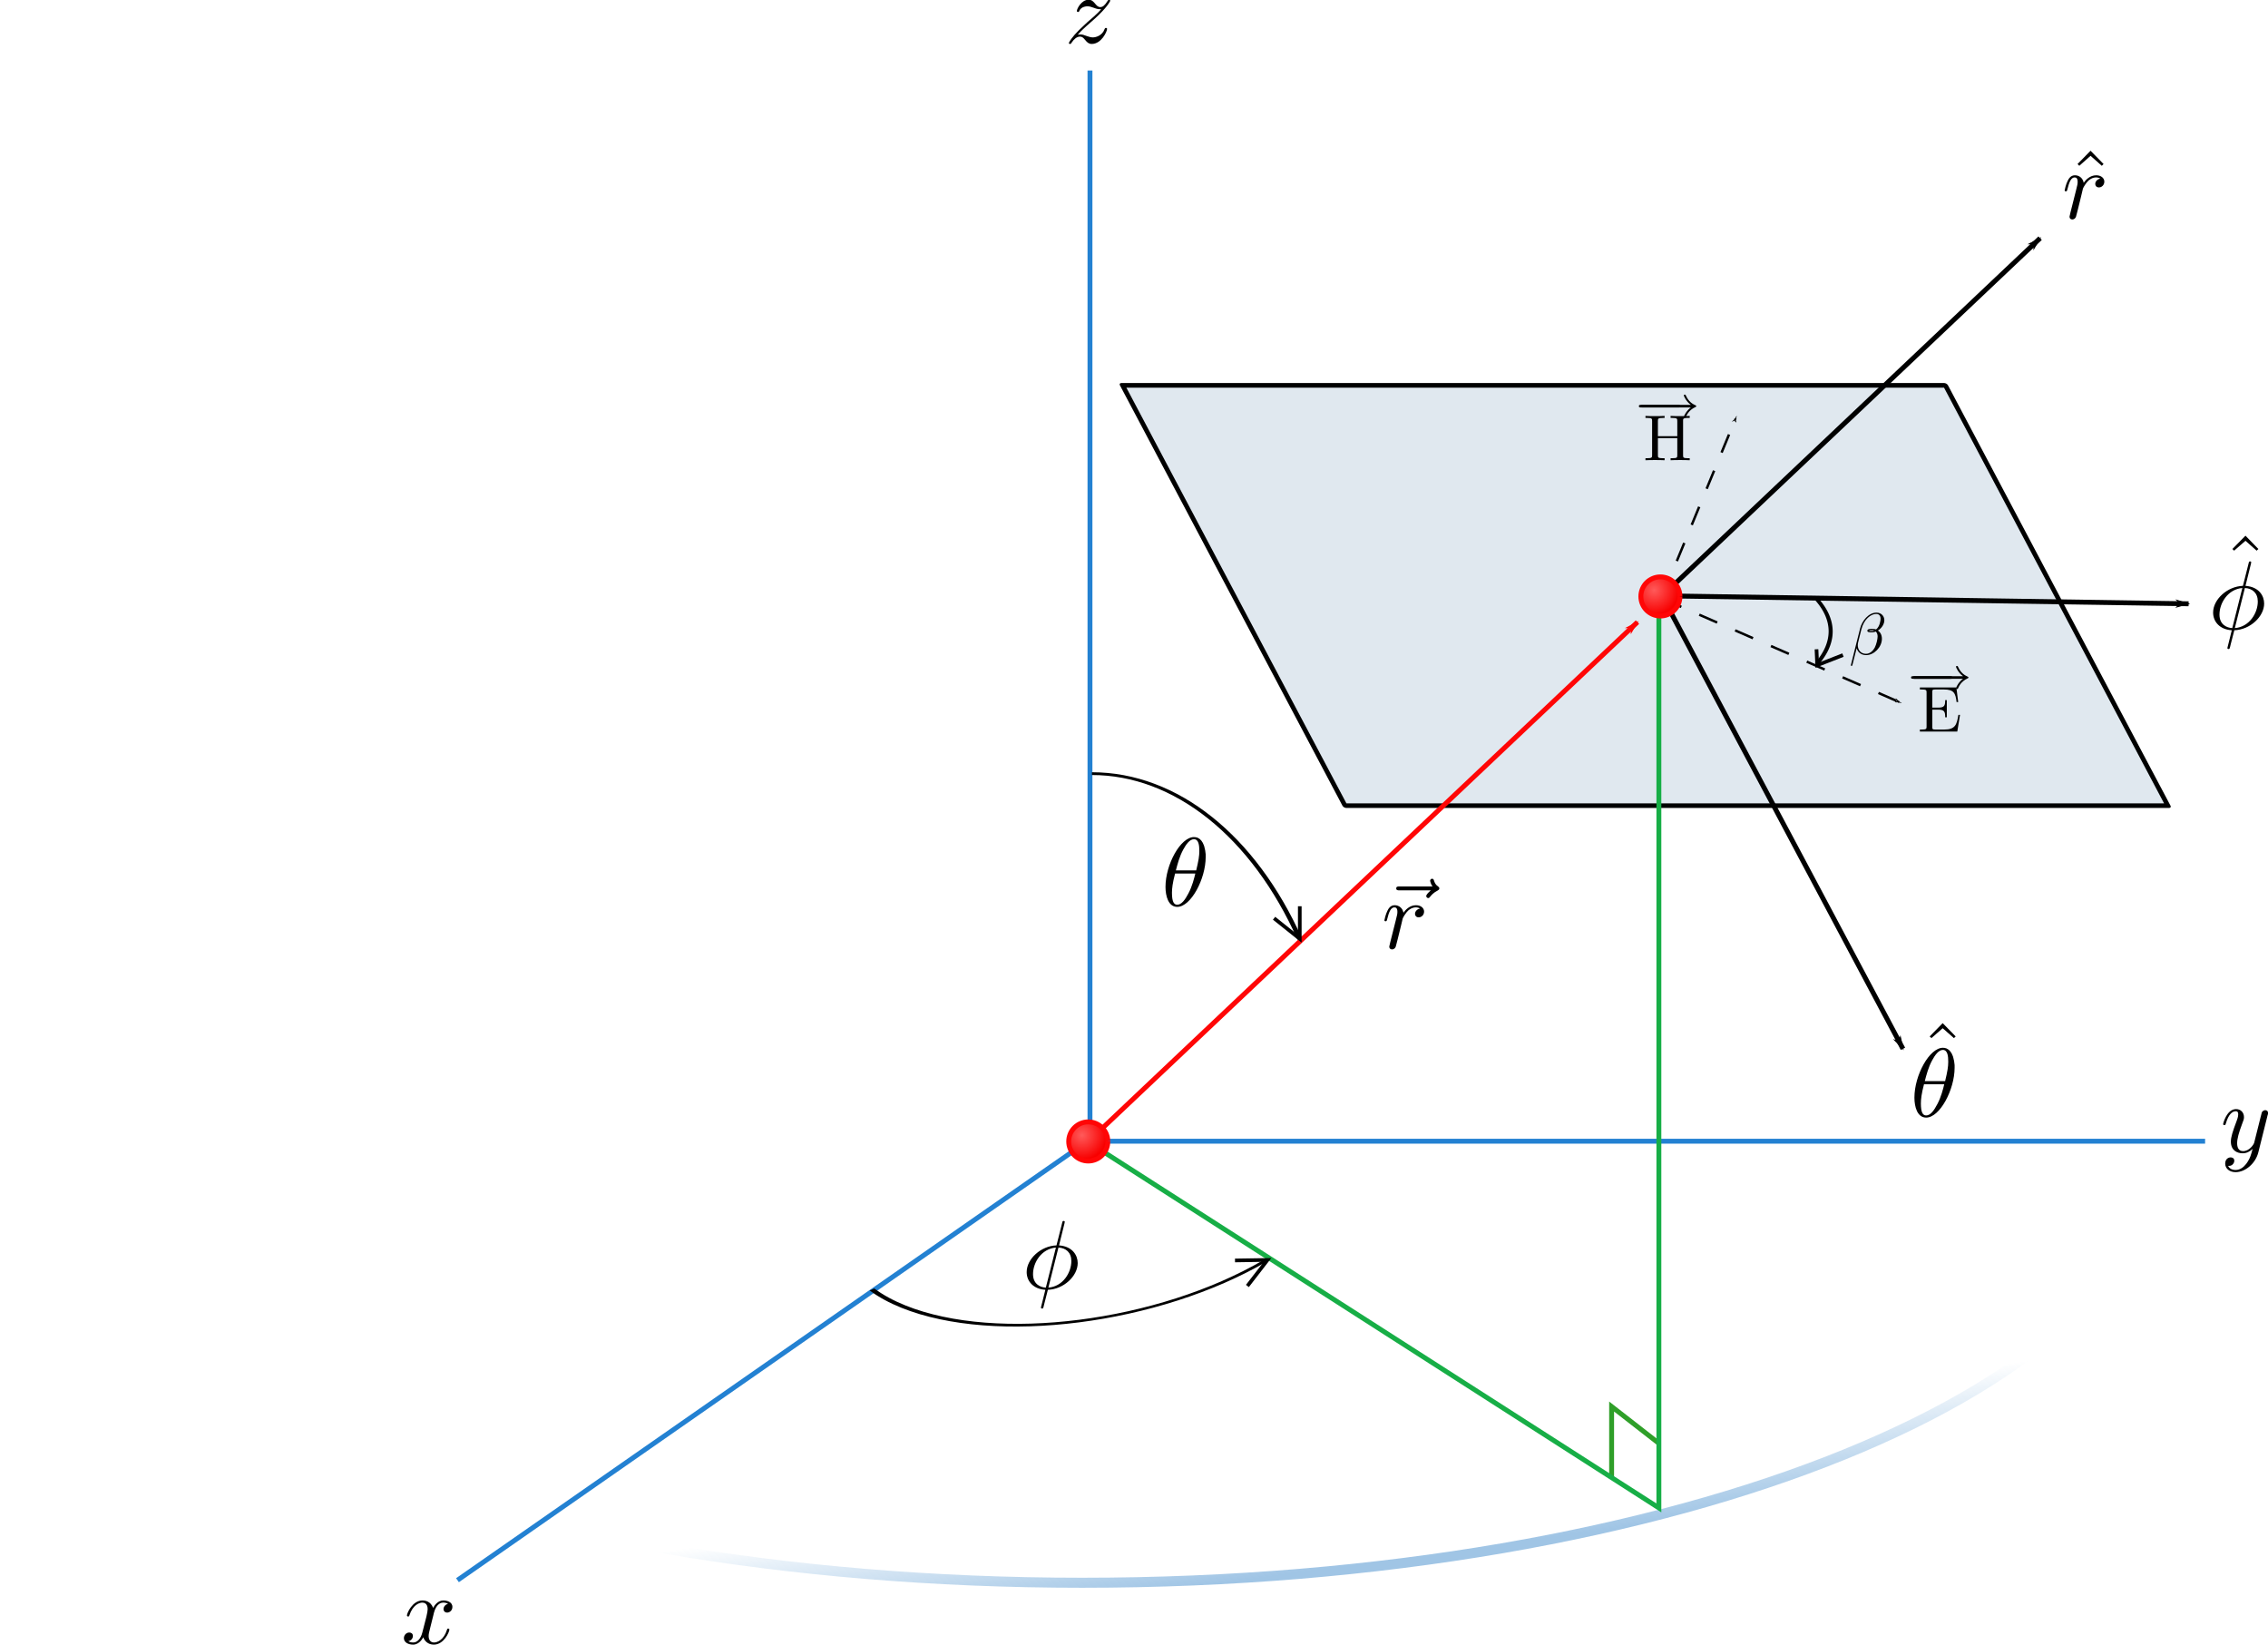 <?xml version="1.0" encoding="UTF-8"?>
<svg version="1.0" viewBox="0 0 463.96 336.44" xmlns="http://www.w3.org/2000/svg" xmlns:ns0="http://www.iki.fi/pav/software/textext/" xmlns:xlink="http://www.w3.org/1999/xlink">
<defs>
<marker id="a" overflow="visible" orient="auto">
<path transform="matrix(-.8 0 0 -.8 -10 0)" d="m0 0 5-5-17.5 5 17.5 5-5-5z" fill-rule="evenodd" stroke="#000" stroke-width="1pt"/>
</marker>
<marker id="d" overflow="visible" orient="auto">
<path transform="matrix(-.8 0 0 -.8 -10 0)" d="m0 0 5-5-17.5 5 17.5 5-5-5z" fill="#ff0606" fill-rule="evenodd" stroke="#ff0606" stroke-width="1pt"/>
</marker>
<linearGradient id="c" x1="368.2" x2="366.28" y1="639.21" y2="624.75" gradientUnits="userSpaceOnUse">
<stop stop-color="#1f76c2" offset="0"/>
<stop stop-color="#1f76c2" stop-opacity="0" offset="1"/>
</linearGradient>
<radialGradient id="b" cx="431.72" cy="407.09" r="5" gradientUnits="userSpaceOnUse">
<stop stop-color="#ff5a5a" offset="0"/>
<stop stop-color="#f80000" offset="1"/>
</radialGradient>
</defs>
<g transform="translate(-78.006 -297.59)">
<rect transform="matrix(1 0 .468 .884 0 0)" x="108.37" y="425.8" width="168.33" height="97.243" fill="#e0e8ef" stroke="#000" stroke-linejoin="round" stroke-width="1.064"/>
<path d="m417.98 419.74 15.25-36.96" fill="none" marker-end="url(#a)" stroke="#000" stroke-dasharray="4, 4" stroke-width=".5"/>
<path d="m418.29 420.12 48.59 21.22" fill="none" marker-end="url(#a)" stroke="#000" stroke-dasharray="4, 4" stroke-width=".5"/>
<path d="m417.75 419.73 77.596-73.421" fill="none" marker-end="url(#a)" stroke="#000"/>
<path d="m417.12 417.8 50.171 94.312" fill="none" marker-end="url(#a)" stroke="#000"/>
<path d="m407.69 599.65v-14.369l9.462 7.36" fill="none" stroke="#2f9f29" stroke-width="1px"/>
<path transform="matrix(1.455 0 0 1.53 -117.46 -369.14)" d="m438 588.86c0 32.309-67.829 58.5-151.5 58.5s-151.5-26.191-151.5-58.5 67.829-58.5 151.5-58.5c83.02 0 150.58 25.8 151.49 57.855" fill="none" stroke="url(#c)" stroke-opacity=".425" stroke-width="1.341"/>
<path d="m300.53 531.01h228.57" fill="none" stroke="#2381d2"/>
<path d="m300.98 532.01v-220" fill="none" stroke="#2381d2" stroke-width="1px"/>
<path d="m300.36 531.01 117 75v-184" fill="none" stroke="#17ae46" stroke-width="1px"/>
<path transform="matrix(0 -.499 .872 0 -212.11 674.39)" d="m438 588.86c0 19.633-25.505 37.957-67.911 48.79" fill="none" stroke="#000" stroke-width="1.137"/>
<path d="m301.31 530.43 111.67-105.6" fill="none" marker-end="url(#d)" stroke="#ff0606"/>
<path d="m343.9 482.95v6.659l-5.257-4.205" fill="none" stroke="#000" stroke-width=".75"/>
<path d="m301.51 530.28-129.92 90.52" fill="none" stroke="#2381d2"/>
<path d="m418.91 419.47 106.81 1.617" fill="none" marker-end="url(#a)" stroke="#000"/>
<path transform="translate(-132.37 122.7)" d="m437 408.36c0 2.209-1.791 4-4 4s-4-1.791-4-4 1.791-4 4-4c2.192 0 3.976 1.764 4 3.956" fill="url(#b)" fill-rule="evenodd" stroke="#ff0606"/>
<path transform="matrix(13.077 -2.706 1.171 6.191 -5837.9 -814.86)" d="m435.33 411.61c-1.794 1.288-4.294 0.878-5.582-0.916-0.169-0.235-0.312-0.488-0.426-0.754" fill="none" stroke="#000" stroke-width=".082"/>
<path d="m330.65 555.4 6.658-0.106-4.122 5.323" fill="none" stroke="#000" stroke-width=".75"/>
<path transform="translate(-15.328 11.224)" d="m437 408.36c0 2.209-1.791 4-4 4s-4-1.791-4-4 1.791-4 4-4c2.192 0 3.976 1.764 4 3.956" fill="url(#b)" fill-rule="evenodd" stroke="#ff0606"/>
<g transform="matrix(1.331 0 0 -1.331 115.13 1332.9)" stroke="#000" stroke-miterlimit="10.433" stroke-width="0" ns0:preamble="" ns0:text="$\\overrightarrow{\\mathrm{H}}$" xml:space="preserve">
<path d="m230.02 715.23h0.15l0.01 0.01h0.03l0.01 0.01h0.01l0.02 0.01h0.01l0.01 0.01h0.01l0.03 0.03v0.01h0.01v0.01l0.01 0.01v0.02h0.01v0.04l0.01 0.01v0.03c0 0.2-0.19 0.2-0.33 0.2h-5.43c-0.14 0-0.33 0-0.33-0.2s0.19-0.2 0.33-0.2z"/>
<path d="m231.98 715.23-0.07-0.06-0.07-0.05-0.06-0.05-0.12-0.12-0.06-0.05-0.25-0.3-0.04-0.05-0.08-0.12-0.03-0.05-0.04-0.06-0.09-0.15-0.02-0.05-0.03-0.04-0.02-0.05-0.02-0.04-0.01-0.03-0.02-0.04-0.03-0.09-0.01-0.02v-0.01l-0.01-0.02v-0.01c0-0.09 0.08-0.12 0.15-0.12 0.12 0 0.14 0.06 0.16 0.1 0.15 0.34 0.47 1.07 1.47 1.54 0.12 0.06 0.14 0.07 0.14 0.14 0 0.06-0.06 0.1-0.07 0.1-0.54 0.24-1.12 0.61-1.53 1.53-0.04 0.09-0.06 0.14-0.17 0.14-0.07 0-0.15-0.03-0.15-0.12 0-0.08 0.33-0.91 1.08-1.45h-7.66c-0.15 0-0.33 0-0.33-0.2s0.18-0.2 0.33-0.2z"/>
<path d="m230.79 713.15v0.18l0.01 0.02v0.02l0.01 0.03v0.02l0.02 0.04 0.06 0.06 0.06 0.03h0.01l0.01 0.01h0.02l0.01 0.01h0.02l0.01 0.01h0.02l0.02 0.01h0.04l0.02 0.01h0.06l0.02 0.01h0.17l0.03 0.01h0.4v0.31c-0.35-0.03-1.08-0.03-1.46-0.03s-1.13 0-1.48 0.03v-0.31h0.24c0.77 0 0.79-0.11 0.79-0.47v-2.33h-2.98v2.33c0 0.36 0.02 0.47 0.79 0.47h0.24v0.31c-0.35-0.03-1.09-0.03-1.47-0.03s-1.13 0-1.47 0.03v-0.31h0.23c0.77 0 0.79-0.11 0.79-0.47v-5.25c0-0.36-0.02-0.47-0.79-0.47h-0.23v-0.31c0.34 0.03 1.08 0.03 1.46 0.03s1.13 0 1.48-0.03v0.31h-0.24c-0.77 0-0.79 0.11-0.79 0.47v2.61h2.98v-2.61c0-0.36-0.02-0.47-0.79-0.47h-0.24v-0.31c0.35 0.03 1.09 0.03 1.47 0.03 0.37 0 1.12 0 1.47-0.03v0.31h-0.24c-0.77 0-0.78 0.11-0.78 0.47z"/>
</g>
<g transform="matrix(2 0 0 -2 21.936 1940.2)" stroke="#000" stroke-miterlimit="10.433" stroke-width="0" ns0:preamble="" ns0:text="$\\hat{\\theta}$" xml:space="preserve">
<polygon points="225.59 715.14 226.74 716.15 227.89 715.14 228.07 715.31 226.74 716.67 225.41 715.31"/>
<path d="m227.96 712.1v0.28l-0.05 0.4-0.02 0.09-0.02 0.08-0.02 0.09-0.02 0.08-0.02 0.09-0.06 0.16-0.04 0.08-0.03 0.08-0.04 0.07-0.05 0.07-0.04 0.07-0.05 0.06-0.06 0.06-0.05 0.06-0.07 0.05-0.06 0.04-0.04 0.02-0.03 0.02-0.08 0.04-0.2 0.05h-0.09l-0.05 0.01-0.01-0.22c0.49 0 0.55-0.64 0.55-1.21 0-0.49-0.08-1-0.32-1.98h-2.08c0.17 0.64 0.37 1.43 0.76 2.14 0.27 0.49 0.64 1.05 1.09 1.05l0.01 0.22c-1.39 0-2.92-2.81-2.92-5.1 0-0.93 0.29-2.04 1.2-2.04v0.22c-0.33 0-0.54 0.29-0.54 1.22 0 0.42 0.06 0.99 0.32 1.97h2.07c-0.11-0.46-0.32-1.31-0.7-2.02-0.35-0.68-0.72-1.17-1.15-1.17v-0.22c1.4 0 2.91 2.86 2.91 5.09z"/>
</g>
<g transform="matrix(2 0 0 -2 82.898 1840.5)" stroke="#000" stroke-miterlimit="10.433" stroke-width="0" ns0:preamble="" ns0:text="$\\hat{\\phi}$" xml:space="preserve">
<polygon points="227.23 716.15 228.37 715.14 228.55 715.31 227.23 716.67 225.89 715.31 226.07 715.14"/>
<path d="m227.79 713.8v0.04l0.01 0.01v0.03l0.01 0.01v0.04h0.01v0.01c0 0.01 0 0.1-0.12 0.1-0.1 0-0.11-0.03-0.15-0.2l-0.58-2.3c-1.59-0.05-3.05-1.38-3.05-2.73 0-0.95 0.7-1.74 1.91-1.81l0.05 0.22c-0.59 0.03-1.31 0.38-1.31 1.38 0 1.19 0.86 2.59 2.34 2.72l-1.03-4.1-0.05-0.22c-0.08-0.31-0.15-0.62-0.23-0.93-0.11-0.47-0.22-0.85-0.22-0.88 0-0.1 0.08-0.11 0.13-0.11 0.04 0 0.06 0.01 0.09 0.04 0.02 0.02 0.08 0.26 0.11 0.4 0.13 0.49 0.25 0.99 0.38 1.48l0.05 0.22 1.03 4.1c0.76-0.04 1.32-0.5 1.32-1.38 0-1.17-0.85-2.6-2.35-2.72l-0.05-0.22c1.61 0.05 3.05 1.4 3.05 2.73 0 0.79-0.53 1.71-1.91 1.81z"/>
</g>
<g transform="matrix(2 0 0 -2 52.927 1756.5)" stroke="#000" stroke-miterlimit="10.433" stroke-width="0" ns0:preamble="" ns0:text="$\\hat{r}$" xml:space="preserve">
<polygon points="225.22 712.5 226.37 713.52 227.52 712.5 227.7 712.68 226.37 714.04 225.04 712.68"/>
<path d="m224.31 707.71v-0.01l-0.01-0.02v-0.03l-0.02-0.06v-0.04l-0.03-0.09v-0.03l-0.01-0.02v-0.02l-0.01-0.02v-0.04l-0.01-0.01v-0.04c0-0.18 0.14-0.27 0.29-0.27 0.12 0 0.3 0.08 0.37 0.28 0.02 0.04 0.36 1.4 0.4 1.58 0.07 0.33 0.26 1.02 0.31 1.29 0.04 0.13 0.32 0.6 0.56 0.82 0.08 0.07 0.37 0.33 0.8 0.33 0.26 0 0.41-0.12 0.42-0.12-0.3-0.05-0.52-0.29-0.52-0.55 0-0.16 0.11-0.35 0.38-0.35s0.55 0.23 0.55 0.59c0 0.35-0.32 0.65-0.83 0.65-0.65 0-1.09-0.49-1.28-0.77-0.08 0.45-0.43 0.77-0.9 0.77-0.46 0-0.65-0.39-0.74-0.57-0.18-0.34-0.31-0.94-0.31-0.97 0-0.1 0.1-0.1 0.12-0.1 0.1 0 0.11 0.01 0.17 0.23 0.17 0.71 0.37 1.19 0.73 1.19 0.17 0 0.31-0.08 0.31-0.46 0-0.21-0.03-0.32-0.16-0.84z"/>
</g>
<g transform="matrix(1.216 0 0 -1.216 184.64 1291.3)" fill="none" stroke="#000" stroke-miterlimit="10.433" ns0:preamble="" ns0:text="$\\beta$" xml:space="preserve">
<path d="m223.71 705.44v-0.02l-0.01-0.01v-0.03l-0.01-0.01v-0.04l-0.01-0.01v-0.03c0-0.1 0.1-0.1 0.12-0.1 0.05 0 0.07 0.01 0.1 0.04 0.05 0.05 0.33 1.32 0.76 2.94 0.15-0.58 0.66-1.17 1.59-1.17 1.32 0 2.65 1.34 2.65 2.75 0 0.71-0.32 1.15-0.67 1.39 0.69 0.42 1.08 1.12 1.08 1.73 0 0.65-0.46 1.28-1.33 1.28l-0.02-0.22c0.3 0 0.72-0.15 0.72-0.81 0-0.24-0.12-1.32-0.76-1.8-0.28 0.1-0.6 0.1-0.69 0.1-0.24 0-0.78 0-0.78-0.32 0-0.26 0.44-0.26 0.68-0.26v0.22c-0.25 0-0.26 0-0.43 0.06 0.1 0.05 0.17 0.08 0.51 0.08 0.15 0 0.27 0 0.4-0.06-0.18-0.08-0.4-0.08-0.48-0.08v-0.22c0.14 0 0.43 0 0.75 0.13 0.22-0.23 0.3-0.52 0.3-0.84 0-0.4-0.2-1.33-0.49-1.88-0.23-0.42-0.74-1.03-1.46-1.03-0.88 0-1.39 0.66-1.39 1.46 0 0.24 0.04 0.39 0.13 0.74 0.09 0.37 0.4 1.62 0.46 1.85 0.46 1.84 1.65 2.66 2.53 2.66l0.02 0.22c-1.3 0-2.43-1.37-2.75-2.67z" fill="#000" stroke-width="0"/>
</g>
<g transform="matrix(2 0 0 -2 85.351 1947.5)" fill="none" stroke="#000" stroke-miterlimit="10.433" ns0:preamble="" ns0:text="$y$" xml:space="preserve">
<path d="m228.27 710.92h0.01v0.03l0.01 0.02v0.02l0.01 0.01v0.03l0.01 0.01v0.11c0 0.18-0.13 0.27-0.29 0.27-0.09 0-0.25-0.06-0.34-0.21-0.02-0.05-0.1-0.36-0.14-0.54-0.07-0.26-0.14-0.53-0.2-0.8l-0.45-1.79c-0.04-0.15-0.47-0.85-1.13-0.85-0.5 0-0.61 0.44-0.61 0.81 0 0.46 0.17 1.07 0.5 1.95 0.16 0.41 0.2 0.52 0.2 0.72 0 0.45-0.31 0.82-0.81 0.82-0.95 0-1.32-1.45-1.32-1.54 0-0.1 0.1-0.1 0.12-0.1 0.1 0 0.11 0.02 0.16 0.18 0.27 0.94 0.67 1.24 1.01 1.24 0.08 0 0.25 0 0.25-0.32 0-0.25-0.1-0.51-0.17-0.7-0.4-1.06-0.58-1.62-0.58-2.09 0-0.89 0.63-1.19 1.21-1.19 0.39 0 0.73 0.17 1.01 0.45-0.13-0.52-0.25-1-0.65-1.53-0.26-0.34-0.63-0.63-1.09-0.63-0.14 0-0.59 0.03-0.76 0.42 0.16 0 0.29 0 0.43 0.12 0.1 0.09 0.2 0.22 0.2 0.41 0 0.3-0.27 0.34-0.37 0.34-0.23 0-0.56-0.16-0.56-0.64 0-0.5 0.44-0.87 1.06-0.87 1.02 0 2.05 0.91 2.33 2.03z" fill="#000" stroke-width="0"/>
</g>
<g transform="matrix(2 0 0 -2 -151.06 1720.6)" fill="none" stroke="#000" stroke-miterlimit="10.433" ns0:preamble="" ns0:text="$z$" xml:space="preserve">
<path d="m224.76 707.95 0.1 0.1 0.04 0.05 0.05 0.05 0.04 0.05 0.05 0.04 0.04 0.05 0.12 0.12 0.04 0.03 0.03 0.04 0.04 0.04 0.04 0.03 0.07 0.07 0.07 0.06 0.06 0.06 0.07 0.06 0.06 0.06 0.13 0.11 0.07 0.06 0.06 0.06s0.62 0.53 0.98 0.89c0.95 0.93 1.17 1.41 1.17 1.45 0 0.1-0.1 0.1-0.11 0.1-0.07 0-0.1-0.02-0.15-0.11-0.3-0.48-0.51-0.64-0.75-0.64s-0.36 0.15-0.51 0.32c-0.19 0.23-0.36 0.43-0.69 0.43-0.74 0-1.2-0.93-1.2-1.14 0-0.05 0.03-0.11 0.12-0.11s0.11 0.05 0.13 0.11c0.19 0.46 0.76 0.47 0.84 0.47 0.21 0 0.4-0.07 0.63-0.15 0.4-0.15 0.51-0.15 0.77-0.15-0.36-0.43-1.2-1.15-1.39-1.3-0.49-0.45-0.5-0.46-0.89-0.84-0.68-0.67-1.03-1.24-1.03-1.31 0-0.1 0.1-0.1 0.12-0.1 0.08 0 0.1 0.02 0.16 0.13 0.23 0.35 0.53 0.62 0.85 0.62 0.23 0 0.33-0.09 0.57-0.38 0.17-0.21 0.35-0.37 0.64-0.37 0.99 0 1.57 1.27 1.57 1.54 0 0.05-0.04 0.1-0.12 0.1-0.09 0-0.11-0.06-0.14-0.13-0.23-0.65-0.87-0.84-1.2-0.84-0.2 0-0.38 0.06-0.59 0.13-0.34 0.13-0.48 0.17-0.69 0.17-0.02 0-0.18 0-0.27-0.03z" fill="#000" stroke-width="0"/>
</g>
<g transform="matrix(2 0 0 -2 -286.81 2048)" fill="none" stroke="#000" stroke-miterlimit="10.433" ns0:preamble="" ns0:text="$x$" xml:space="preserve">
<path d="m226.76 710.13 0.01 0.03v0.03l0.01 0.03 0.01 0.04 0.01 0.03 0.01 0.05 0.02 0.04 0.01 0.04 0.02 0.05 0.01 0.05 0.04 0.1 0.03 0.05 0.02 0.05 0.03 0.05 0.02 0.05 0.03 0.04 0.03 0.05 0.04 0.05 0.03 0.04 0.04 0.05 0.04 0.04 0.04 0.03 0.05 0.04 0.04 0.03 0.05 0.03 0.03 0.01 0.02 0.02 0.06 0.02 0.02 0.01h0.03l0.06 0.02h0.06l0.03 0.01h0.04c0.05 0 0.29 0 0.49-0.13-0.28-0.05-0.47-0.3-0.47-0.54 0-0.16 0.11-0.35 0.38-0.35 0.21 0 0.53 0.18 0.53 0.58 0 0.52-0.58 0.66-0.92 0.66-0.58 0-0.93-0.53-1.05-0.76-0.25 0.66-0.79 0.76-1.08 0.76-1.03 0-1.6-1.29-1.6-1.54 0-0.1 0.1-0.1 0.12-0.1 0.08 0 0.11 0.02 0.13 0.11 0.34 1.06 1 1.31 1.33 1.31 0.19 0 0.54-0.09 0.54-0.67 0-0.31-0.17-0.98-0.54-2.37-0.15-0.62-0.5-1.04-0.94-1.04-0.06 0-0.29 0-0.5 0.13 0.25 0.05 0.47 0.26 0.47 0.54 0 0.27-0.22 0.35-0.37 0.35-0.3 0-0.55-0.26-0.55-0.58 0-0.46 0.5-0.66 0.94-0.66 0.66 0 1.01 0.7 1.04 0.76 0.12-0.37 0.48-0.76 1.08-0.76 1.03 0 1.59 1.29 1.59 1.54 0 0.1-0.09 0.1-0.12 0.1-0.09 0-0.1-0.04-0.12-0.11-0.33-1.07-1.01-1.31-1.33-1.31-0.39 0-0.55 0.32-0.55 0.66 0 0.22 0.06 0.44 0.17 0.88z" fill="#000" stroke-width="0"/>
</g>
<g transform="matrix(2 0 0 -2 -131.27 1897.1)" fill="none" stroke="#000" stroke-miterlimit="10.433" ns0:preamble="" ns0:text="${\\theta}$" xml:space="preserve">
<path d="m227.96 712.1v0.28l-0.05 0.4-0.02 0.09-0.02 0.08-0.02 0.09-0.02 0.08-0.02 0.09-0.06 0.16-0.04 0.08-0.03 0.08-0.04 0.07-0.05 0.07-0.04 0.07-0.05 0.06-0.06 0.06-0.05 0.06-0.07 0.05-0.06 0.04-0.04 0.02-0.03 0.02-0.08 0.04-0.2 0.05h-0.09l-0.05 0.01-0.01-0.22c0.49 0 0.55-0.64 0.55-1.21 0-0.49-0.08-1-0.32-1.98h-2.08c0.17 0.64 0.37 1.43 0.76 2.14 0.27 0.49 0.64 1.05 1.09 1.05l0.01 0.22c-1.39 0-2.92-2.81-2.92-5.1 0-0.93 0.29-2.04 1.2-2.04v0.22c-0.33 0-0.54 0.29-0.54 1.22 0 0.42 0.06 0.99 0.32 1.97h2.07c-0.11-0.46-0.32-1.31-0.7-2.02-0.35-0.68-0.72-1.17-1.15-1.17v-0.22c1.4 0 2.91 2.86 2.91 5.09z" fill="#000" stroke-width="0"/>
</g>
<g transform="matrix(2 0 0 -2 -159.81 1975.4)" fill="none" stroke="#000" stroke-miterlimit="10.433" ns0:preamble="" ns0:text="${\\phi}$" xml:space="preserve">
<path d="m227.79 713.8v0.04l0.01 0.01v0.03l0.01 0.01v0.04h0.01v0.01c0 0.01 0 0.1-0.12 0.1-0.1 0-0.11-0.03-0.15-0.2l-0.58-2.3c-1.59-0.05-3.05-1.38-3.05-2.73 0-0.95 0.7-1.74 1.91-1.81l0.05 0.22c-0.59 0.03-1.31 0.38-1.31 1.38 0 1.19 0.86 2.59 2.34 2.72l-1.03-4.1-0.05-0.22c-0.08-0.31-0.15-0.62-0.23-0.93-0.11-0.47-0.22-0.85-0.22-0.88 0-0.1 0.08-0.11 0.13-0.11 0.04 0 0.06 0.01 0.09 0.04 0.02 0.02 0.08 0.26 0.11 0.4 0.13 0.49 0.25 0.99 0.38 1.48l0.05 0.22 1.03 4.1c0.76-0.04 1.32-0.5 1.32-1.38 0-1.17-0.85-2.6-2.35-2.72l-0.05-0.22c1.61 0.05 3.05 1.4 3.05 2.73 0 0.79-0.53 1.71-1.91 1.81z" fill="#000" stroke-width="0"/>
</g>
<g transform="matrix(1.331 0 0 -1.331 170.81 1388.4)" stroke="#000" stroke-miterlimit="10.433" stroke-width="0" ns0:preamble="" ns0:text="$\\overrightarrow{\\mathrm{E}}$" xml:space="preserve">
<path d="m230.02 715.23h0.15l0.01 0.01h0.03l0.01 0.01h0.01l0.02 0.01h0.01l0.01 0.01h0.01l0.03 0.03v0.01h0.01v0.01l0.01 0.01v0.02h0.01v0.04l0.01 0.01v0.03c0 0.2-0.19 0.2-0.33 0.2h-5.43c-0.14 0-0.33 0-0.33-0.2s0.19-0.2 0.33-0.2z"/>
<path d="m231.98 715.23-0.07-0.06-0.07-0.05-0.06-0.05-0.12-0.12-0.06-0.05-0.25-0.3-0.04-0.05-0.08-0.12-0.03-0.05-0.04-0.06-0.09-0.15-0.02-0.05-0.03-0.04-0.02-0.05-0.02-0.04-0.01-0.03-0.02-0.04-0.03-0.09-0.01-0.02v-0.01l-0.01-0.02v-0.01c0-0.09 0.08-0.12 0.15-0.12 0.12 0 0.14 0.06 0.16 0.1 0.15 0.34 0.47 1.07 1.47 1.54 0.12 0.06 0.14 0.07 0.14 0.14 0 0.06-0.06 0.1-0.07 0.1-0.54 0.24-1.12 0.61-1.53 1.53-0.04 0.09-0.06 0.14-0.17 0.14-0.07 0-0.15-0.03-0.15-0.12 0-0.08 0.33-0.91 1.08-1.45h-7.66c-0.15 0-0.33 0-0.33-0.2s0.18-0.2 0.33-0.2z"/>
<path d="m231.52 709.69h-0.25c-0.25-1.53-0.48-2.26-2.19-2.26h-1.33c-0.47 0-0.49 0.07-0.49 0.4v2.66h0.9c0.97 0 1.08-0.32 1.08-1.17h0.25v2.64h-0.25c0-0.85-0.11-1.16-1.08-1.16h-0.9v2.39c0 0.33 0.02 0.4 0.49 0.4h1.29c1.52 0 1.79-0.55 1.95-1.93h0.25l-0.28 2.24h-5.61v-0.31h0.24c0.77 0 0.79-0.11 0.79-0.47v-5.22c0-0.36-0.02-0.47-0.79-0.47h-0.24v-0.31h5.75z"/>
</g>
<g transform="matrix(2 0 0 -2 -86.229 1905.8)" stroke="#000" stroke-miterlimit="10.433" stroke-width="0" ns0:preamble="" ns0:text="$\\vec{r}$" xml:space="preserve">
<path d="m228.47 713.05-0.02-0.01-0.01-0.02-0.02-0.01-0.05-0.05-0.02-0.01-0.01-0.02-0.08-0.08-0.04-0.03-0.04-0.04-0.02-0.03-0.02-0.02-0.01-0.02-0.04-0.04-0.02-0.04-0.02-0.02-0.04-0.08v-0.01l-0.01-0.02v-0.04c0-0.1 0.1-0.2 0.2-0.2 0.09 0 0.14 0.07 0.19 0.13 0.12 0.15 0.35 0.43 0.79 0.65 0.06 0.04 0.16 0.09 0.16 0.21 0 0.1-0.07 0.15-0.13 0.2-0.22 0.15-0.33 0.33-0.41 0.57-0.02 0.09-0.06 0.22-0.2 0.22s-0.2-0.13-0.2-0.21c0-0.05 0.08-0.37 0.24-0.58h-3.36c-0.17 0-0.35 0-0.35-0.2s0.18-0.2 0.35-0.2z"/>
<path d="m224.31 707.71v-0.01l-0.01-0.02v-0.03l-0.02-0.06v-0.04l-0.03-0.09v-0.03l-0.01-0.02v-0.02l-0.01-0.02v-0.04l-0.01-0.01v-0.04c0-0.18 0.14-0.27 0.29-0.27 0.12 0 0.3 0.08 0.37 0.28 0.02 0.04 0.36 1.4 0.4 1.58 0.07 0.33 0.26 1.02 0.31 1.29 0.04 0.13 0.32 0.6 0.56 0.82 0.08 0.07 0.37 0.33 0.8 0.33 0.26 0 0.41-0.12 0.42-0.12-0.3-0.05-0.52-0.29-0.52-0.55 0-0.16 0.11-0.35 0.38-0.35s0.55 0.23 0.55 0.59c0 0.35-0.32 0.65-0.83 0.65-0.65 0-1.09-0.49-1.28-0.77-0.08 0.45-0.43 0.77-0.9 0.77-0.46 0-0.65-0.39-0.74-0.57-0.18-0.34-0.31-0.94-0.31-0.97 0-0.1 0.1-0.1 0.12-0.1 0.1 0 0.11 0.01 0.17 0.23 0.17 0.71 0.37 1.19 0.73 1.19 0.17 0 0.31-0.08 0.31-0.46 0-0.21-0.03-0.32-0.16-0.84z"/>
</g>
</g>
<path transform="matrix(.513 -.01 -.039 -.421 172.73 380.71)" d="m431.15 571.46a151.5 58.5 0 0 1 2.422 31.445" fill="none" stroke="#000" stroke-width="1.612"/>
<path d="m377.01 133.99-5.268 2.06-0.145-3.249" fill="none" stroke="#000" stroke-width=".75"/>
</svg>
